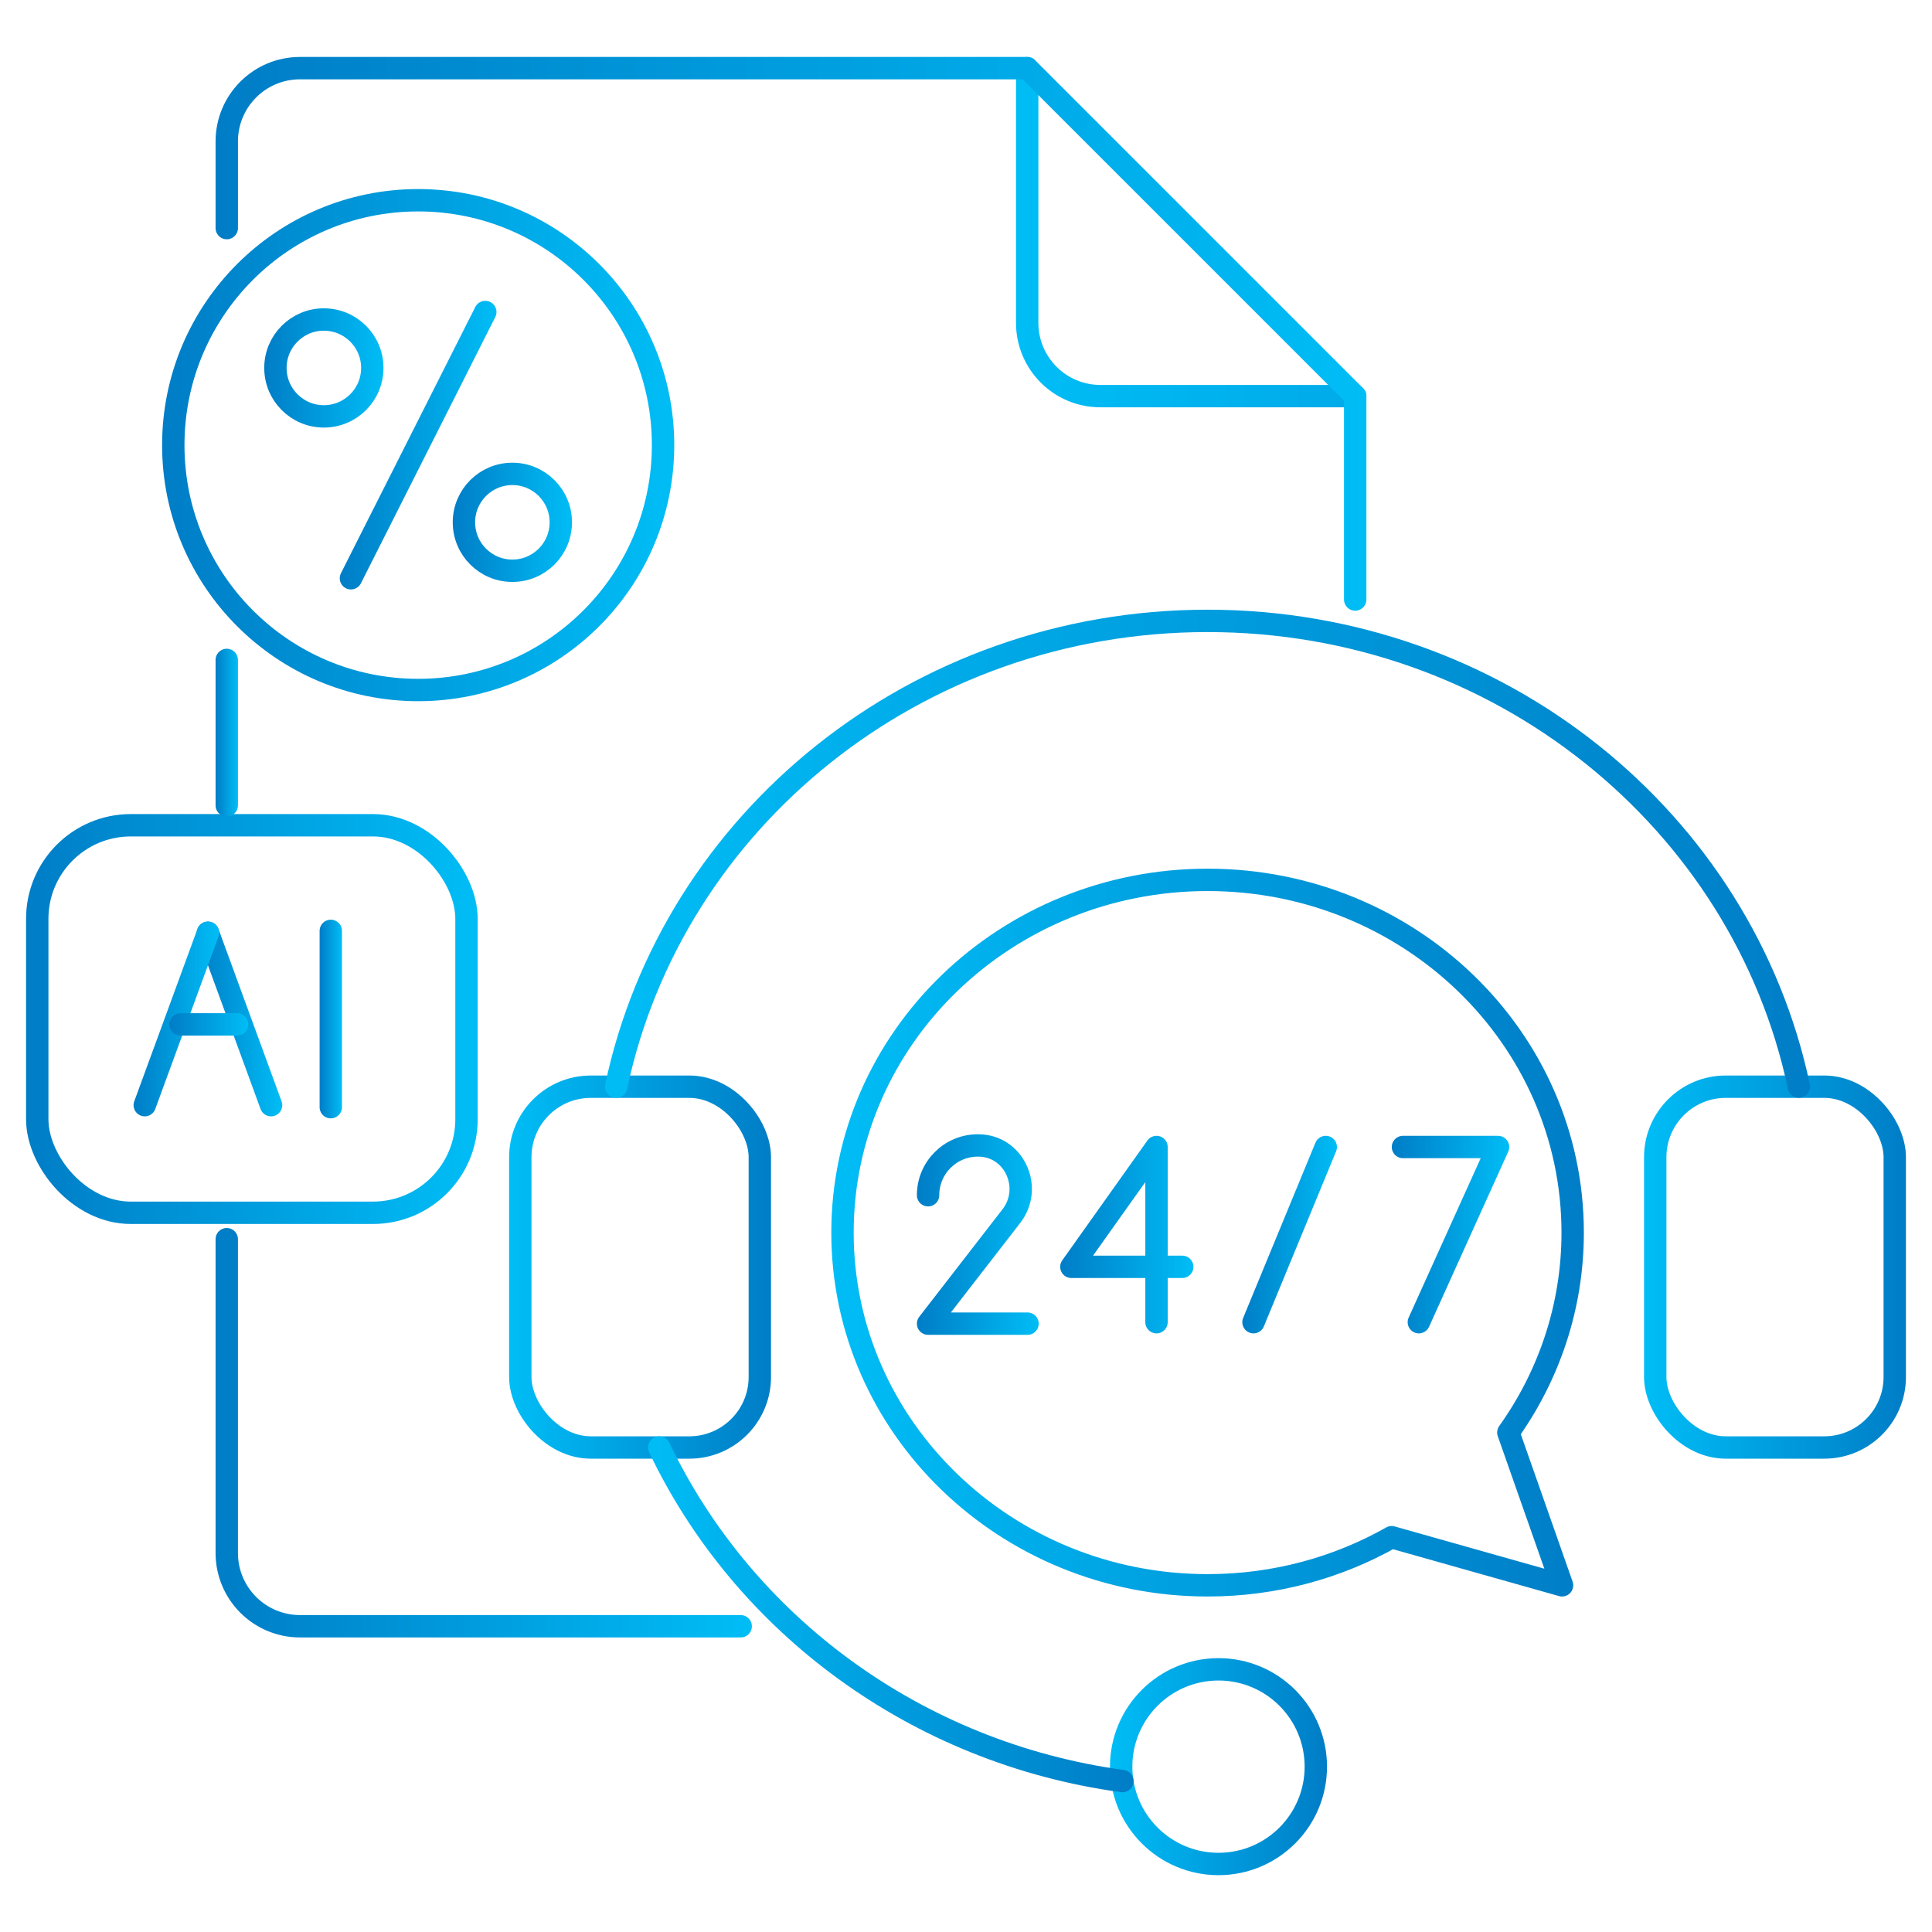 <?xml version="1.0" encoding="UTF-8"?><svg id="Layer_2" xmlns="http://www.w3.org/2000/svg" xmlns:xlink="http://www.w3.org/1999/xlink" viewBox="0 0 172.7 172.7"><defs><style>.cls-1{stroke:url(#New_Gradient_Swatch_copy_2-5);}.cls-1,.cls-2,.cls-3,.cls-4,.cls-5,.cls-6,.cls-7,.cls-8,.cls-9,.cls-10,.cls-11,.cls-12,.cls-13,.cls-14,.cls-15,.cls-16,.cls-17,.cls-18,.cls-19,.cls-20,.cls-21,.cls-22,.cls-23,.cls-24{fill:none;}.cls-1,.cls-2,.cls-3,.cls-4,.cls-5,.cls-6,.cls-7,.cls-8,.cls-9,.cls-10,.cls-11,.cls-12,.cls-13,.cls-14,.cls-15,.cls-16,.cls-17,.cls-19,.cls-20,.cls-21,.cls-22,.cls-23,.cls-24{stroke-linecap:round;stroke-linejoin:round;stroke-width:2px;}.cls-2{stroke:url(#New_Gradient_Swatch_copy_2-18);}.cls-3{stroke:url(#New_Gradient_Swatch_copy_2-12);}.cls-4{stroke:url(#New_Gradient_Swatch_copy_2-19);}.cls-5{stroke:url(#New_Gradient_Swatch_copy_2-11);}.cls-6{stroke:url(#New_Gradient_Swatch_copy_2-14);}.cls-7{stroke:url(#New_Gradient_Swatch_copy_2-10);}.cls-8{stroke:url(#New_Gradient_Swatch_copy_2-7);}.cls-9{stroke:url(#New_Gradient_Swatch_copy_2-2);}.cls-10{stroke:url(#New_Gradient_Swatch_copy_2-3);}.cls-11{stroke:url(#New_Gradient_Swatch_copy_2-16);}.cls-12{stroke:url(#New_Gradient_Swatch_copy_2-4);}.cls-13{stroke:url(#New_Gradient_Swatch_copy_2-8);}.cls-14{stroke:url(#New_Gradient_Swatch_copy_2-20);}.cls-15{stroke:url(#New_Gradient_Swatch_copy_2-22);}.cls-16{stroke:url(#New_Gradient_Swatch_copy_2);}.cls-17{stroke:url(#New_Gradient_Swatch_copy_2-23);}.cls-19{stroke:url(#New_Gradient_Swatch_copy_2-15);}.cls-20{stroke:url(#New_Gradient_Swatch_copy_2-6);}.cls-21{stroke:url(#New_Gradient_Swatch_copy_2-17);}.cls-22{stroke:url(#New_Gradient_Swatch_copy_2-21);}.cls-23{stroke:url(#New_Gradient_Swatch_copy_2-9);}.cls-24{stroke:url(#New_Gradient_Swatch_copy_2-13);}</style><linearGradient id="New_Gradient_Swatch_copy_2" x1="2.33" y1="91.09" x2="42.7" y2="91.09" gradientUnits="userSpaceOnUse"><stop offset="0" stop-color="#007dc6"/><stop offset="1" stop-color="#00bdf6"/></linearGradient><linearGradient id="New_Gradient_Swatch_copy_2-2" x1="28.57" y1="91.09" x2="30.57" y2="91.09" xlink:href="#New_Gradient_Swatch_copy_2"/><linearGradient id="New_Gradient_Swatch_copy_2-3" x1="17.59" x2="25.23" xlink:href="#New_Gradient_Swatch_copy_2"/><linearGradient id="New_Gradient_Swatch_copy_2-4" x1="11.94" y1="91.09" x2="19.59" y2="91.09" xlink:href="#New_Gradient_Swatch_copy_2"/><linearGradient id="New_Gradient_Swatch_copy_2-5" x1="15.14" y1="91.57" x2="22.19" y2="91.57" xlink:href="#New_Gradient_Swatch_copy_2"/><linearGradient id="New_Gradient_Swatch_copy_2-6" x1="-2456.27" y1="1994.55" x2="-2352.12" y2="1994.55" gradientTransform="translate(-2261.31 2015.29) rotate(-180)" xlink:href="#New_Gradient_Swatch_copy_2"/><linearGradient id="New_Gradient_Swatch_copy_2-7" x1="19.27" y1="29.84" x2="122.14" y2="29.84" xlink:href="#New_Gradient_Swatch_copy_2"/><linearGradient id="New_Gradient_Swatch_copy_2-8" x1="19.27" y1="128.07" x2="67.21" y2="128.07" xlink:href="#New_Gradient_Swatch_copy_2"/><linearGradient id="New_Gradient_Swatch_copy_2-9" x1="19.27" y1="65.49" x2="21.27" y2="65.49" xlink:href="#New_Gradient_Swatch_copy_2"/><linearGradient id="New_Gradient_Swatch_copy_2-10" x1="14.48" y1="39.79" x2="60.27" y2="39.79" xlink:href="#New_Gradient_Swatch_copy_2"/><linearGradient id="New_Gradient_Swatch_copy_2-11" x1="30.37" y1="39.79" x2="44.38" y2="39.79" xlink:href="#New_Gradient_Swatch_copy_2"/><linearGradient id="New_Gradient_Swatch_copy_2-12" x1="23.62" y1="32.89" x2="34.27" y2="32.89" xlink:href="#New_Gradient_Swatch_copy_2"/><linearGradient id="New_Gradient_Swatch_copy_2-13" x1="40.48" y1="46.69" x2="51.13" y2="46.69" xlink:href="#New_Gradient_Swatch_copy_2"/><linearGradient id="New_Gradient_Swatch_copy_2-14" x1="-2166.6" y1="113.26" x2="-2143.2" y2="113.26" gradientTransform="translate(2313.57 226.52) scale(1 -1)" xlink:href="#New_Gradient_Swatch_copy_2"/><linearGradient id="New_Gradient_Swatch_copy_2-15" x1="-2065.15" y1="113.26" x2="-2041.74" y2="113.26" gradientTransform="translate(2110.66 226.52) scale(1 -1)" xlink:href="#New_Gradient_Swatch_copy_2"/><linearGradient id="New_Gradient_Swatch_copy_2-16" x1="-2114.85" y1="157.92" x2="-2095.45" y2="157.92" gradientTransform="translate(-1996.23) rotate(-180) scale(1 -1)" xlink:href="#New_Gradient_Swatch_copy_2"/><linearGradient id="New_Gradient_Swatch_copy_2-17" x1="-2098" y1="144.3" x2="-2053.71" y2="144.3" gradientTransform="translate(-1996.23) rotate(-180) scale(1 -1)" xlink:href="#New_Gradient_Swatch_copy_2"/><linearGradient id="New_Gradient_Swatch_copy_2-18" x1="-2159.13" y1="76.32" x2="-2049.21" y2="76.32" gradientTransform="translate(-1996.23) rotate(-180) scale(1 -1)" xlink:href="#New_Gradient_Swatch_copy_2"/><linearGradient id="New_Gradient_Swatch_copy_2-19" x1="-2137.81" y1="110.18" x2="-2070.53" y2="110.18" gradientTransform="translate(-1996.23) rotate(-180) scale(1 -1)" xlink:href="#New_Gradient_Swatch_copy_2"/><linearGradient id="New_Gradient_Swatch_copy_2-20" x1="81.96" y1="110.36" x2="92.85" y2="110.36" xlink:href="#New_Gradient_Swatch_copy_2"/><linearGradient id="New_Gradient_Swatch_copy_2-21" x1="94.77" y1="110.36" x2="106.68" y2="110.36" xlink:href="#New_Gradient_Swatch_copy_2"/><linearGradient id="New_Gradient_Swatch_copy_2-22" x1="111.05" y1="110.36" x2="119.51" y2="110.36" xlink:href="#New_Gradient_Swatch_copy_2"/><linearGradient id="New_Gradient_Swatch_copy_2-23" x1="124.41" y1="110.36" x2="134.91" y2="110.36" xlink:href="#New_Gradient_Swatch_copy_2"/></defs><g id="Layer_1-2"><rect class="cls-18" width="172.7" height="172.7"/><g><g><rect class="cls-16" x="3.33" y="73.77" width="38.37" height="34.64" rx="8.36" ry="8.36"/><line class="cls-9" x1="29.57" y1="83.21" x2="29.57" y2="98.97"/><g><line class="cls-10" x1="18.59" y1="83.38" x2="24.23" y2="98.79"/><line class="cls-12" x1="18.59" y1="83.38" x2="12.94" y2="98.79"/><line class="cls-1" x1="16.14" y1="91.57" x2="21.19" y2="91.57"/></g></g><path class="cls-20" d="M91.82,6.09V28.86c0,3.62,2.93,6.55,6.55,6.55h22.77"/><path class="cls-8" d="M121.14,53.59v-18.18L91.82,6.09H26.82c-3.62,0-6.55,2.93-6.55,6.55v7.75"/><path class="cls-13" d="M20.27,110.77v28.05c0,3.62,2.93,6.55,6.55,6.55h39.39"/><line class="cls-23" x1="20.27" y1="58.99" x2="20.27" y2="71.99"/><circle class="cls-7" cx="37.38" cy="39.79" r="21.89"/><g><line class="cls-5" x1="43.38" y1="27.89" x2="31.37" y2="51.69"/><g><circle class="cls-3" cx="28.95" cy="32.89" r="4.33"/><circle class="cls-24" cx="45.8" cy="46.69" r="4.33"/></g></g><g><g><rect class="cls-6" x="147.97" y="97.13" width="21.41" height="32.25" rx="6.3" ry="6.3" transform="translate(317.34 226.52) rotate(-180)"/><rect class="cls-19" x="46.51" y="97.13" width="21.41" height="32.25" rx="6.3" ry="6.3" transform="translate(114.43 226.52) rotate(-180)"/></g><circle class="cls-11" cx="108.92" cy="157.92" r="8.7"/><g><path class="cls-21" d="M100.33,159.21c-18.44-2.52-33.88-14.04-41.4-29.82"/><path class="cls-2" d="M55.08,97.13c5.02-23.76,26.78-41.63,52.86-41.63,26.08,0,47.84,17.87,52.86,41.63"/></g><path class="cls-4" d="M107.94,78.65c18.03,0,32.64,14.12,32.64,31.53,0,6.64-2.13,12.79-5.75,17.87l4.8,13.66-15.23-4.3c-4.83,2.73-10.45,4.3-16.45,4.3-18.03,0-32.64-14.12-32.64-31.53,0-17.41,14.61-31.53,32.64-31.53Z"/><g><path class="cls-14" d="M82.96,106.84c0-2.46,1.99-4.45,4.45-4.45,.1,0,.2,0,.3,.01,3.07,.21,4.59,3.86,2.7,6.3l-7.45,9.62h8.89"/><polyline class="cls-22" points="103.38 118.19 103.38 102.53 95.77 113.24 105.68 113.24"/><line class="cls-15" x1="118.51" y1="102.53" x2="112.05" y2="118.19"/><polyline class="cls-17" points="126.83 118.19 133.91 102.53 125.41 102.53"/></g></g></g></g></svg>